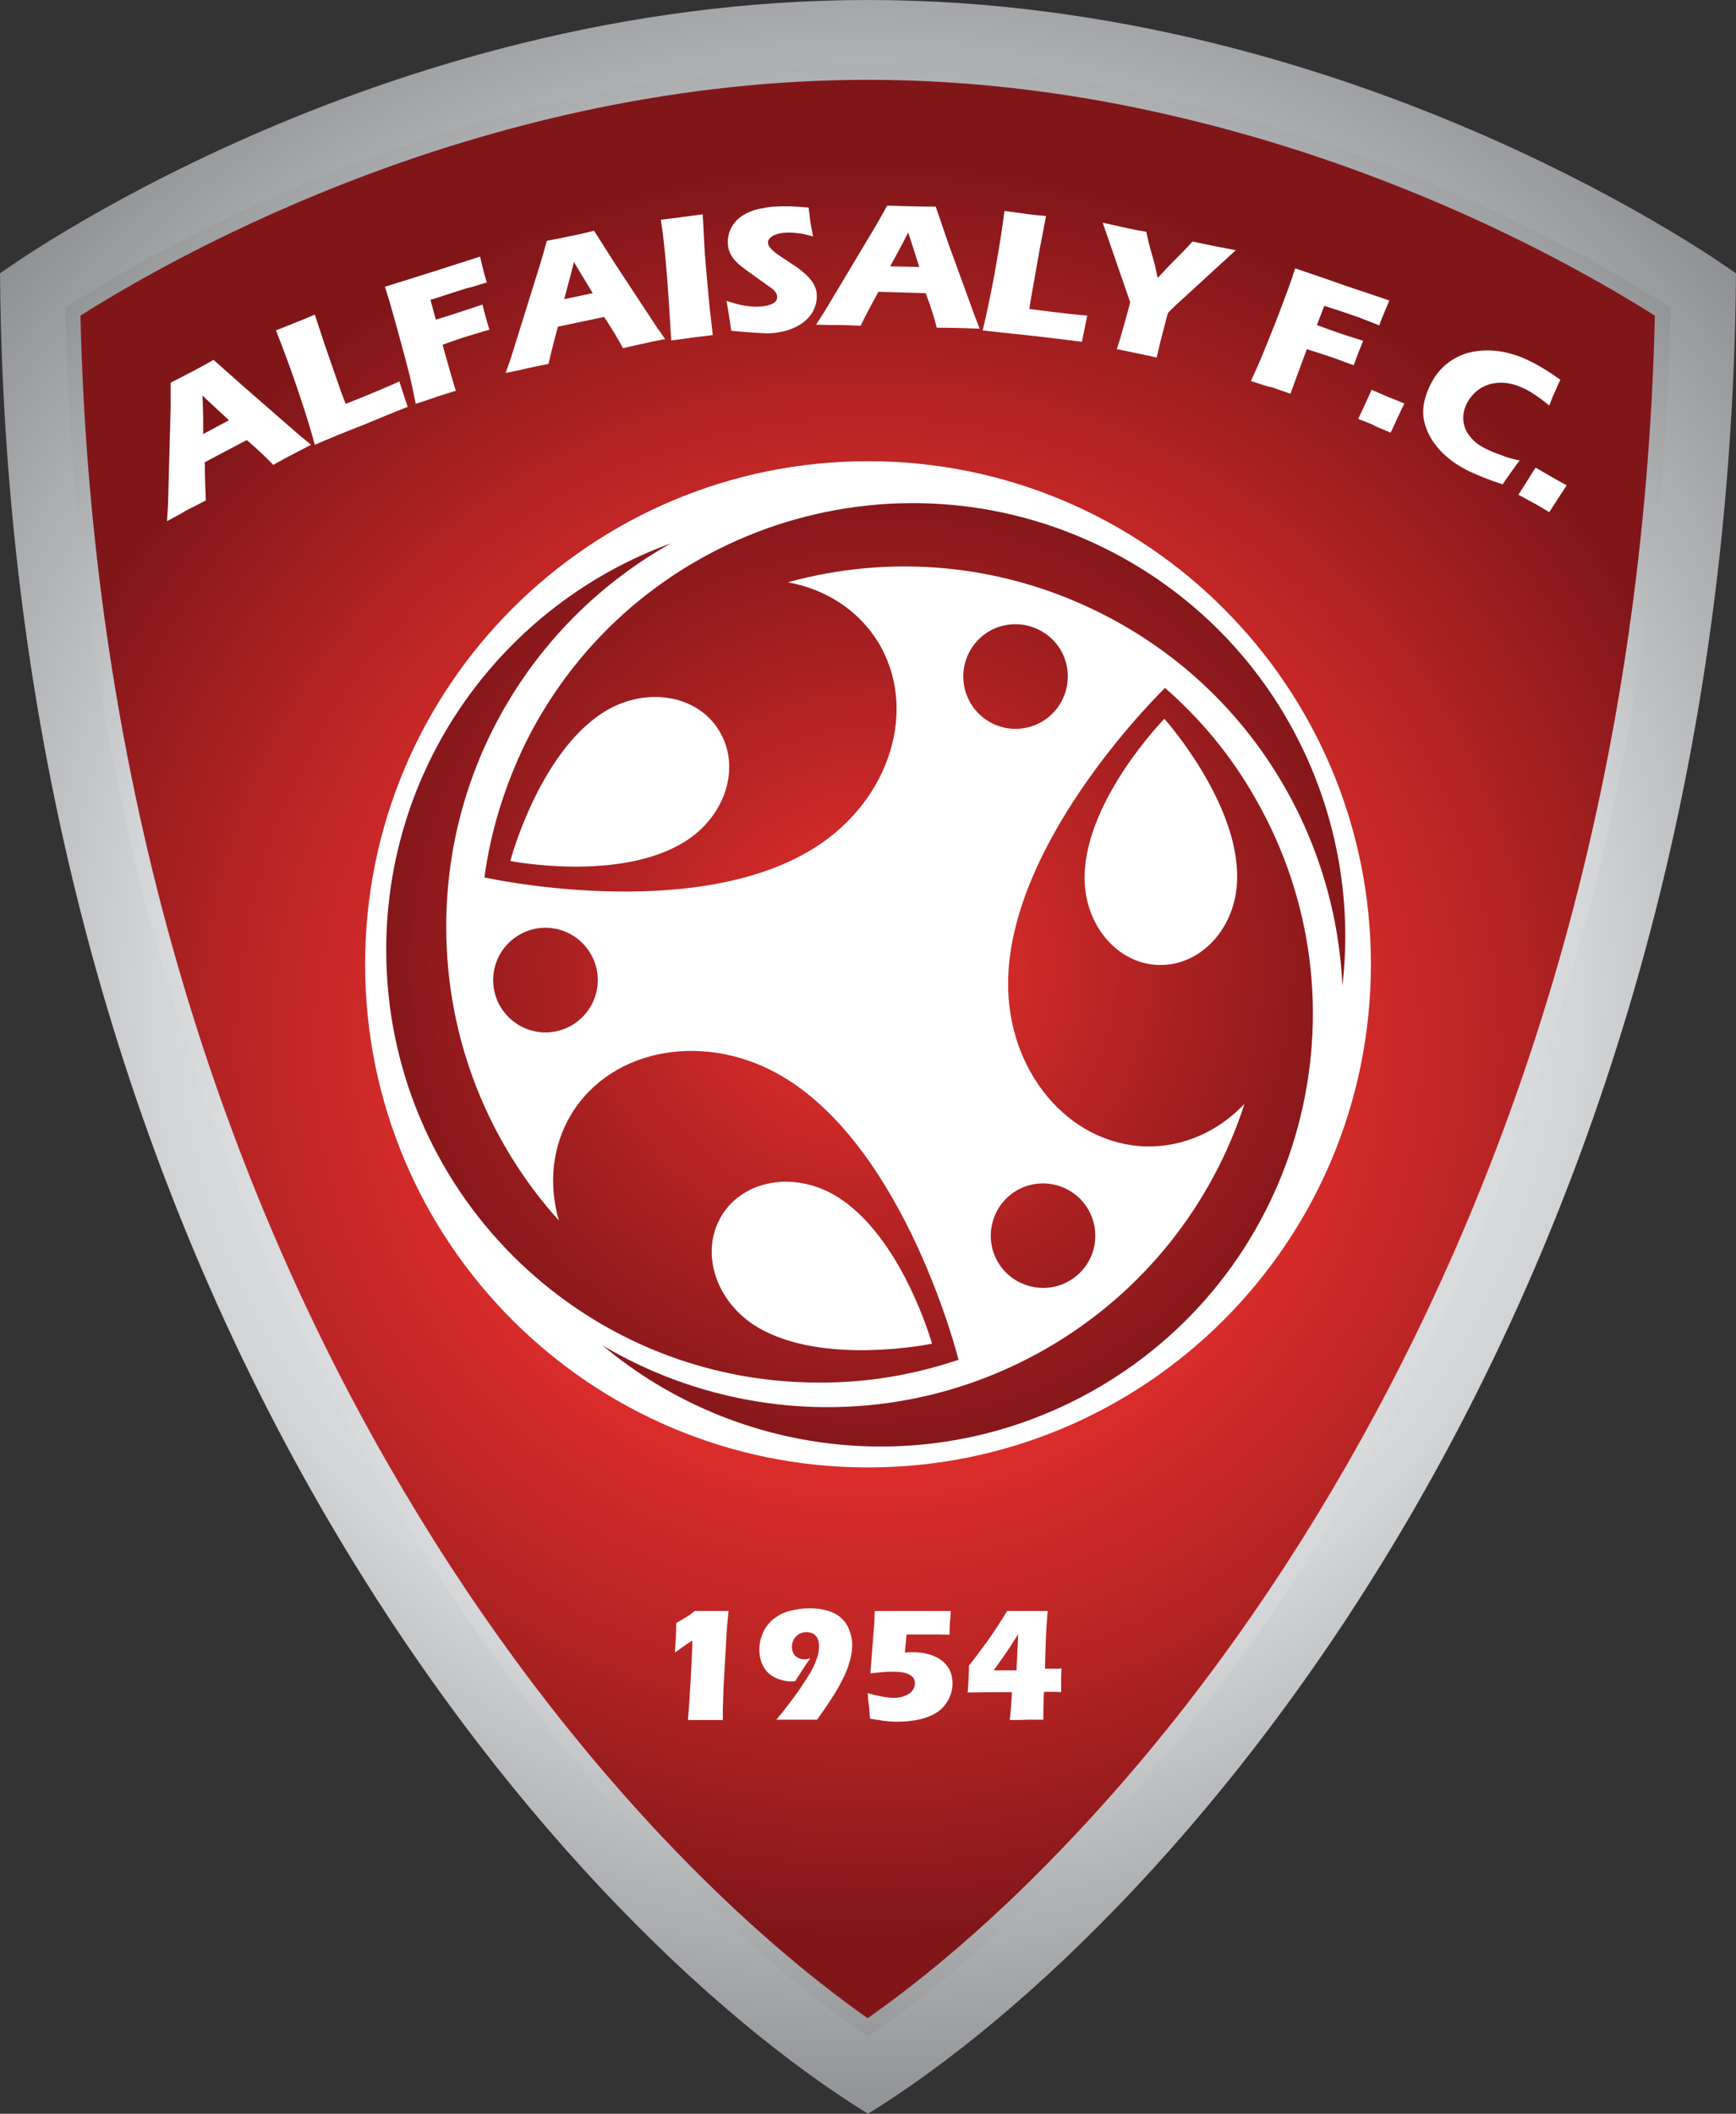 <svg xmlns="http://www.w3.org/2000/svg" viewBox="0 0 517.8 630.2" xml:space="preserve"><rect x="0" y="0" width="517.8" height="630.2" fill="#333333" stroke="none"/><style>.st3{fill:#fff}</style><g id="Layer_1"><radialGradient id="SVGID_1_" cx="247.051" cy="-1093.123" r="3174.74" gradientTransform="translate(229.21 427.854) scale(.12)" gradientUnits="userSpaceOnUse"><stop offset="0" stop-color="#fff"/><stop offset=".55" stop-color="#d4d6d8"/><stop offset="1" stop-color="#77787b"/></radialGradient><path fill="url(#SVGID_1_)" d="M258.9 0C111.7 0 0 81.5 0 81.5c2.5 305.9 165.8 491.2 258.9 548.7C352 572.7 515.3 387.4 517.8 81.5 517.8 81.5 406 0 258.9 0z"/><radialGradient id="SVGID_2_" cx="247.071" cy="-1093.127" r="3341.842" gradientTransform="translate(229.21 427.854) scale(.12)" gradientUnits="userSpaceOnUse"><stop offset="0" stop-color="#fff"/><stop offset=".55" stop-color="#d4d6d8"/><stop offset="1" stop-color="#595959"/></radialGradient><path fill="url(#SVGID_2_)" d="M356.1 31.4c-32.7-8-65.5-12-97.3-12-32 0-65 4.1-97.9 12.2-26.5 6.5-53 15.6-78.9 26.9-29.7 13-51.5 26.1-62.5 33.2C20.8 158 30.1 222.4 47 283c15.5 55.5 37.4 108.1 65.2 156.4 23.7 41.2 51.1 78.4 81.4 110.6 26.1 27.7 48.7 45.8 65.3 57.1 16.6-11.3 39.2-29.4 65.3-57.1 30.3-32.2 57.7-69.4 81.4-110.6 27.8-48.3 49.7-100.9 65.2-156.4 16.9-60.6 26.2-124.9 27.5-191.3-11.2-7.2-33.4-20.5-63.6-33.7-25.8-11.3-52.2-20.2-78.6-26.6z"/><radialGradient id="SVGID_3_" cx="247.09" cy="-958.371" r="2192.428" gradientTransform="translate(229.21 427.854) scale(.12)" gradientUnits="userSpaceOnUse"><stop offset=".2" stop-color="#ee312f"/><stop offset=".329" stop-color="#e8302e"/><stop offset=".497" stop-color="#d82c2b"/><stop offset=".688" stop-color="#bd2525"/><stop offset=".894" stop-color="#971c1e"/><stop offset="1" stop-color="#811619"/></radialGradient><path fill="url(#SVGID_3_)" d="M258.9 23.8C145.4 23.8 53.5 75.4 24 94.1c1.5 65.1 10.7 128.2 27.3 187.7 15.4 55.1 37.2 107.4 64.8 155.3 23.5 40.9 50.7 77.8 80.7 109.8 24.5 26 45.9 43.5 62 54.8 16.1-11.3 37.5-28.7 62-54.8 30.1-32 57.2-68.9 80.7-109.8 27.6-48 49.4-100.2 64.8-155.3 16.6-59.5 25.8-122.6 27.3-187.7-11.6-7.3-32.9-19.8-61.1-32.1-25.5-11.1-51.7-20-77.8-26.3-32.1-7.9-64.4-11.9-95.8-11.9z"/><path d="M258.9 137.5c-82.8 0-150 67.1-150 150 0 82.8 67.1 150 150 150 82.8 0 150-67.1 150-150s-67.2-150-150-150zM205.2 512.8c.2-2.5.5-6.4.8-11.9.3-5.5.5-9.4.5-11.8-.6.4-1.1.7-1.7 1.1-.5.4-1.7 1.2-3.5 2.5.1-1.3.2-2.9.3-4.8.1-1.8.1-3.1.1-4 .8-.5 1.7-1 2.7-1.6 1-.6 1.6-1 1.8-1.2.2-.2.6-.4 1-.8h10.1l-.5 5.3-1 17.6-.2 6.5v3.1H205.2zM231.5 512.8c1.4-1.7 2.7-3.3 3.9-4.9 1.2-1.6 2.4-3.2 3.6-5 1.2-1.8 2.1-3.2 2.8-4.4.6-1.1 1.2-2.2 1.5-3.2.4-1 .7-1.8.8-2.5.1-.6.2-1.3.2-1.9 0-.8-.1-1.6-.4-2.3-.3-.7-.7-1.1-1.3-1.5-.6-.3-1.2-.5-2-.5-1.2 0-2.2.4-3.1 1.2-.8.8-1.3 1.9-1.3 3.2 0 .8.2 1.4.5 2 .3.6.8 1 1.4 1.3.6.3 1.3.4 1.9.4.4 0 1-.1 1.7-.3-1.5 2.1-3 4.4-4.5 6.8-.5.1-1 .1-1.4.1-1 0-2.1-.2-3.3-.6-1.2-.4-2.3-1-3.2-1.8-.9-.8-1.6-1.8-2.1-3.1s-.7-2.6-.7-4c0-1.9.4-3.6 1.2-5.3.8-1.6 1.9-3 3.4-4.1 1.5-1.1 3-1.8 4.8-2.2 1.7-.4 3.6-.7 5.6-.7 1.8 0 3.6.2 5.3.7 1.7.5 3.1 1.2 4.2 2.3 1.1 1 1.9 2.2 2.4 3.7.5 1.4.8 2.8.8 4.1 0 .9-.1 2-.3 3.1-.2 1.2-.6 2.4-1 3.7-.5 1.3-1.1 2.8-2 4.4-.8 1.6-1.8 3.3-3 5.1-1.1 1.7-2.5 3.8-4.2 6.1h-12.2zM259.5 512.4l-.2-2.4c0-.8-.1-1.5-.2-2.1-.1-.6-.2-1.7-.3-3.1 3.2.9 5.9 1.4 8 1.4 1.1 0 2.2-.2 3.1-.6 1-.4 1.7-.9 2.2-1.5.5-.7.8-1.4.8-2.2 0-1.2-.5-2-1.6-2.6-1-.6-2.7-.9-4.9-.9-1 0-2 0-2.9.1-1 .1-2.3.2-3.9.4l1.2-15.4c0-.8.1-1.8.1-3.2H283.6c-.1 1.6-.2 3-.3 3.9l-.1 3.2-3.1-.1h-9.7l-.5 5.4c1-.1 1.8-.1 2.4-.1 2.4 0 4.6.4 6.4 1.2 1.8.8 3.2 1.9 4.1 3.3.9 1.4 1.3 3 1.3 4.8 0 1.7-.4 3.4-1.3 5s-2.1 2.9-3.6 3.8c-1.5.9-3.3 1.6-5.3 2-2 .4-4 .6-6.1.6-.8 0-1.7 0-2.8-.1-1.1-.1-2-.2-2.8-.4-.6 0-1.6-.2-2.7-.4zM301.2 512.8c.1-1.4.3-2.9.4-4.5.1-1.6.2-2.8.2-3.8h-4.4l-8.8.1.1-.7c0-.2 0-.7.1-1.5l.2-4.5v-1.3c1.6-2 3.4-4.4 5.5-7.3 2.1-2.9 4-5.9 5.9-9h12.1c-.3 3.4-.5 6.7-.6 9.9-.1 3.2-.2 5.6-.2 7.3h4c.1 0 .4 0 .9-.1-.1 1.9-.1 3.9-.1 6v1.1c-.9-.1-2.3-.1-4.1-.1h-1c-.1 1.5-.2 4.3-.2 8.3h-4.8c-1.6.1-3.3.1-5.2.1zm2-14.9.5-10.7c-1 1.6-1.9 2.9-2.5 3.9-.7 1-1.1 1.7-1.4 2.1l-3.4 4.8h6.8z" class="st3"/><radialGradient id="SVGID_4_" cx="247.137" cy="-1169.264" r="1248.843" gradientTransform="translate(229.21 427.854) scale(.12)" gradientUnits="userSpaceOnUse"><stop offset="0" stop-color="#ee312f"/><stop offset="1" stop-color="#811619"/></radialGradient><path fill="url(#SVGID_4_)" d="M178.3 292.2c0-8.6-7-15.6-15.6-15.6s-15.6 7-15.6 15.6 7 15.6 15.6 15.6 15.6-7 15.6-15.6z"/><radialGradient id="SVGID_5_" cx="247.092" cy="-1171.237" r="1250.995" gradientTransform="translate(229.21 427.854) scale(.12)" gradientUnits="userSpaceOnUse"><stop offset="0" stop-color="#ee312f"/><stop offset="1" stop-color="#811619"/></radialGradient><path fill="url(#SVGID_5_)" d="M285.9 405.4s-15.4-61.9-51.9-84.1c-23-14-51.5-9.1-63.6 10.9-5.8 9.6-6.8 21-3.7 31.7-20.9-23.2-33.6-53.9-33.6-87.6 0-49.1 27-91.9 67-114.3-49.5 18-84.9 65.5-84.9 121.2 0 71.2 57.7 129 129 129 14.6.1 28.6-2.4 41.7-6.8zm-70.7-42.9c6.5-10.8 21.8-13.4 34.2-5.9 19.6 11.9 28.6 44 28.6 44s-32.6 6.8-52.2-5c-12.4-7.5-17.1-22.3-10.6-33.1z"/><radialGradient id="SVGID_6_" cx="247.039" cy="-1169.265" r="1248.757" gradientTransform="translate(229.21 427.854) scale(.12)" gradientUnits="userSpaceOnUse"><stop offset="0" stop-color="#ee312f"/><stop offset="1" stop-color="#811619"/></radialGradient><path fill="url(#SVGID_6_)" d="M318.9 381.9c7.5-4.3 10-13.8 5.7-21.3-4.3-7.4-13.8-10-21.3-5.7-7.4 4.3-10 13.8-5.7 21.3 4.3 7.4 13.9 10 21.3 5.7z"/><radialGradient id="SVGID_7_" cx="247.091" cy="-1169.253" r="1248.742" gradientTransform="translate(229.21 427.854) scale(.12)" gradientUnits="userSpaceOnUse"><stop offset="0" stop-color="#ee312f"/><stop offset="1" stop-color="#811619"/></radialGradient><path fill="url(#SVGID_7_)" d="M347.5 205.1s-45.9 44.3-46.8 87c-.6 26.9 17.8 49.1 41.2 49.7 11.3.2 21.6-4.6 29.3-12.7-9.6 29.7-29.9 56.1-59 72.9-42.5 24.5-93.1 22.5-132.5-.9 40.4 33.9 99.1 40.7 147.4 12.9 61.7-35.6 82.8-114.5 47.2-176.2-7.2-12.7-16.4-23.6-26.8-32.7zm-1.8 82.6c-12.6-.3-22.5-12.2-22.2-26.7.5-22.9 23.8-46.7 23.8-46.7s22.2 24.8 21.7 47.7c-.2 14.5-10.7 26-23.3 25.7z"/><radialGradient id="SVGID_8_" cx="1559.761" cy="1164.203" r="1248.315" gradientTransform="rotate(-123.393 265.223 195.002) scale(.12)" gradientUnits="userSpaceOnUse"><stop offset="0" stop-color="#ee312f"/><stop offset="1" stop-color="#811619"/></radialGradient><path fill="url(#SVGID_8_)" d="M144.5 261.6s62.3 13.9 98.4-8.8c22.8-14.3 31.2-41.9 18.8-61.7-6-9.5-15.7-15.5-26.7-17.5 30.1-8.3 63.2-5.9 93.3 9.2 43.9 22 70 65.3 72.1 111.1 6.1-52.3-20.5-105.2-70.4-130.2-63.7-31.9-141.2-6.2-173.1 57.5-6.4 13.1-10.6 26.8-12.4 40.4zm69.9-43.9c6.7 10.7 2.2 25.5-10.1 33.2-19.4 12.2-52.1 5.8-52.1 5.8s8.5-32.2 27.9-44.4c12.3-7.7 27.7-5.3 34.3 5.4z"/><radialGradient id="SVGID_9_" cx="247.044" cy="-1169.271" r="1248.761" gradientTransform="translate(229.21 427.854) scale(.12)" gradientUnits="userSpaceOnUse"><stop offset="0" stop-color="#ee312f"/><stop offset="1" stop-color="#811619"/></radialGradient><path fill="url(#SVGID_9_)" d="M316.4 209.5c4.3-7.5 1.8-17-5.7-21.3-7.5-4.3-17-1.8-21.3 5.7-4.3 7.5-1.7 17 5.7 21.3 7.4 4.3 17 1.8 21.3-5.7z"/><path d="m49.8 155.4.3-4.4.8-29.5V114.1c2.9-1.5 5-2.6 6.4-3.3 2.3-1.2 4.5-2.4 6.4-3.5l8.8 7.8L89.6 130l3.2 2.6c-2.9 1.5-4.6 2.4-5.2 2.7-1.4.7-3.4 1.8-6.1 3.3-2.1-2.2-4.7-4.7-7.9-7.4l-12.5 6.6c0 3.5.1 7.3.3 11.4-3.1 1.6-5 2.6-5.7 2.9-1.1.7-3.1 1.8-5.9 3.3zm10.8-26 7.7-4.1c-4.8-4.5-7.5-6.9-7.9-7.4.1 2.9.2 5.2.2 7.1v4.4zM93.9 132.6c-1.1-4-2.1-7.3-2.9-9.8-1.5-4.6-3-9.1-4.6-13.5-1.6-4.4-3-8.1-4.1-10.8 2.4-.9 4.4-1.8 6.3-2.5 1.2-.5 3-1.2 5.3-2.2l3 9.1 4.9 14.1 1.3 3.4c3-1.2 4.9-1.9 5.8-2.3 4.5-1.9 8-3.3 10.2-4.4l2.5 7.6c-4.6 1.8-8.9 3.6-13 5.3-5.7 2.2-10.5 4.2-14.7 6zM124 120.4c-.7-3.5-1.3-6.3-1.8-8.4-.8-3.1-1.9-7.4-3.4-12.8s-2.5-9-3.1-10.9l-.9-2.8c5.4-1.7 10.3-3.2 15-4.7 4.6-1.5 9.1-2.9 13.4-4.3.9 4 1.6 6.5 2 7.7l-2.3.7-1.9.6-2 .5-5.3 1.7c-.6.2-2.4.8-5.3 1.7l1.6 5.9 3.9-1.2 4.3-1.4c1.2-.4 3.1-1 5.7-1.9.8 3.2 1.5 5.7 2.1 7.5-2.9.8-5 1.5-6.4 1.9-2.3.7-4.9 1.6-7.6 2.6l2.6 9.2 1 3.4.4 1.1-5.8 1.8c-.4.2-2.5.9-6.2 2.1zM150.8 111.2l1.5-4.2 8.8-28.2.9-3.1c.3-.9.6-2.2 1.1-3.9 3.2-.6 5.6-1.1 7-1.4 2.6-.5 5-1.1 7.1-1.6l6.3 9.9 12.5 19 2.4 3.4c-3.2.6-5.1 1-5.8 1.2-1.5.3-3.8.8-6.8 1.5-1.4-2.7-3.3-5.8-5.6-9.3l-13.8 2.9c-.9 3.4-1.9 7.1-2.8 11.1-3.4.7-5.5 1.1-6.3 1.3-1.1.3-3.4.8-6.5 1.4zm17.5-22 8.5-1.8c-3.4-5.6-5.3-8.7-5.6-9.3-.7 2.8-1.3 5.1-1.8 6.9l-1.1 4.2zM200.2 101.5c-.8-14.2-1.6-25-2.6-32.6l-.5-3.4c3.2-.4 5.4-.6 6.5-.8.5-.1 2.5-.3 6-.8.2 4 .4 7.7.6 11.3.4 4.9.8 9.5 1.2 13.8.4 4.3.9 7.9 1.2 10.9l-5.7.7c-1 .1-3.2.5-6.7.9zM218.1 98.6c-.5-3.7-1-6.7-1.4-8.9 2.1.7 4 1.2 5.7 1.5 1.7.2 3.1.3 4.3.2 1.6-.1 2.9-.4 3.8-.9.9-.5 1.4-1.2 1.3-2.1 0-.3-.1-.6-.2-.8-.1-.3-.3-.6-.6-.9-.3-.3-.7-.7-1.2-1l-5.6-4c-1.3-.9-2.2-1.6-2.7-2-1.1-.8-1.9-1.6-2.5-2.3-.6-.7-1.1-1.5-1.4-2.3-.3-.8-.5-1.6-.5-2.5-.1-1.1.1-2.1.4-3.2.3-1.1.9-2.1 1.6-3 .7-.9 1.7-1.8 3-2.5s2.7-1.3 4.2-1.6c1.5-.3 3-.6 4.6-.7 3.1-.2 6.6-.1 10.3.3.1 1.2.3 2.3.4 3.3.1 1 .4 2.8.9 5.3-1.8-.5-3.3-.9-4.8-1-1.4-.2-2.7-.2-3.7-.1-1.4.1-2.6.4-3.6 1-.9.6-1.4 1.2-1.3 2 0 .4.1.7.3 1 .2.3.5.7.9 1.1.4.4 1 .9 1.7 1.4.7.5 1.8 1.2 3.3 2.2l2.1 1.4c.6.4 1.3.9 2 1.5s1.4 1.2 1.9 1.8c.5.6 1 1.2 1.3 1.7.3.5.5 1 .7 1.6.2.5.3 1.1.3 1.7.1 1.6-.2 3.1-.9 4.6-.7 1.5-1.8 2.7-3.2 3.8-1.4 1-3 1.8-4.7 2.3-1.7.5-3.6.8-5.5.9-2.7-.1-6.6-.3-11.2-.8zM243.4 96.8l2.4-3.7L261 67.7l1.6-2.8c.5-.8 1.1-2 2-3.6 3.3.1 5.7.2 7.2.2 2.6.1 5.1.1 7.3.1l3.8 11.1 7.8 21.4 1.5 3.9c-3.2-.1-5.2-.2-5.9-.2-1.6 0-3.9-.1-6.9-.1-.7-2.9-1.8-6.4-3.3-10.3L262 87c-1.7 3.1-3.5 6.4-5.3 10.1-3.5-.1-5.6-.2-6.4-.2-1.4 0-3.7 0-6.9-.1zm22.1-17.4 8.7.2c-2-6.3-3.1-9.7-3.3-10.3-1.3 2.6-2.4 4.6-3.3 6.3l-2.1 3.8zM293.1 98.5c1-4.1 1.7-7.4 2.2-10 1-4.7 1.8-9.4 2.6-14.1.8-4.7 1.3-8.5 1.7-11.5 2.5.3 4.7.6 6.7.9 1.3.2 3.2.4 5.7.6l-1.8 9.4-2.6 14.7-.6 3.6c3.2.4 5.2.7 6.2.8 4.9.6 8.6 1 11.1 1.2l-1.6 7.8c-4.9-.6-9.5-1.2-13.9-1.7-6-.6-11.2-1.2-15.7-1.7zM333.1 104.1c.5-1.4 1.2-3.7 2.1-7 .9-3.3 1.6-5.6 1.9-7l-8.2-23.7c2.8.6 5 1.1 6.8 1.5 1.7.4 3.8.8 6.2 1.2.4 1.9.9 4.1 1.7 6.8.8 2.6 1.3 5 1.7 7 2.8-3.1 5.1-5.4 6.8-7.1 1.7-1.7 2.9-3 3.6-3.8 2.3.5 4.6 1 6.7 1.4 1.1.2 3.2.6 6.2 1.2l-15.5 14.2c-3.1 2.8-4.6 4.3-4.7 4.5l-.1.3-.1.3-.1.3-1 3.9c-.7 2.6-1.4 5.4-2.1 8.5-2.6-.6-4.6-1-6-1.3-1.3-.3-3.3-.7-5.9-1.2zM373.1 113.6c1.5-3.3 2.7-5.9 3.5-7.9 1.2-3 2.9-7.1 4.9-12.3 2-5.2 3.3-8.8 3.9-10.6l.9-2.8c5.3 1.8 10.3 3.5 14.8 5.1 4.6 1.6 9.1 3 13.3 4.5-1.6 3.7-2.6 6.2-3 7.4l-2.3-.9-1.8-.7-1.8-.7-5.2-1.8c-.6-.2-2.4-.8-5.3-1.7l-2.2 5.7 3.8 1.4 4.3 1.5c1.2.4 3.1 1 5.7 1.8-1.3 3.1-2.2 5.5-2.8 7.3-2.8-1-4.9-1.8-6.3-2.3-2.3-.8-4.9-1.6-7.7-2.5l-3.3 8.9-1.2 3.3-.4 1.1-5.7-2c-.3.1-2.4-.6-6.1-1.8zM405.1 124.9c1-2.1 2.4-5 4-8.7l5.3 2.3c.6.2 2.1.8 4.5 1.8-.9 1.7-2.2 4.6-4.1 8.7l-4.5-1.9c-.3-.3-2-1-5.2-2.2zM453.3 137.3c-.7.8-1.5 2-2.6 3.5s-1.9 2.7-2.5 3.6c-3.8-1.2-7.2-2.6-10-3.9-2.7-1.3-5.1-2.9-7.1-4.7-2-1.8-3.7-3.9-4.9-6.3-1.2-2.4-1.8-4.8-1.7-7.2.1-2.4.8-4.8 2-7.3 1.4-2.9 3.2-5.2 5.5-6.9 2.3-1.7 4.8-2.8 7.7-3.3 2.9-.5 5.7-.4 8.6.1 2.9.6 5.6 1.5 8.3 2.9 2.5 1.2 5.4 3 8.8 5.4l-.9 2c-.4.9-.8 1.9-1.3 2.9l-1.1 2.8c-1.7-1.4-3.2-2.5-4.3-3.2-1.1-.8-2.2-1.4-3.3-1.9-2.3-1.1-4.5-1.7-6.7-1.7s-4.3.5-6.1 1.6c-1.8 1.1-3.2 2.7-4.2 4.6-.9 1.8-1.2 3.6-1 5.3.2 1.7.9 3.3 2.1 4.7 1.1 1.4 2.8 2.7 5 3.7 1.2.6 2.5 1.1 4 1.6 1.5.7 3.4 1.2 5.7 1.7zM452.9 147.5c1.3-2 3-4.7 5.1-8.1l5 2.9c.5.3 2 1.1 4.3 2.4-1.1 1.6-2.8 4.3-5.2 8l-4.2-2.5c-.4-.1-2-1.1-5-2.7z" class="st3"/></g></svg>